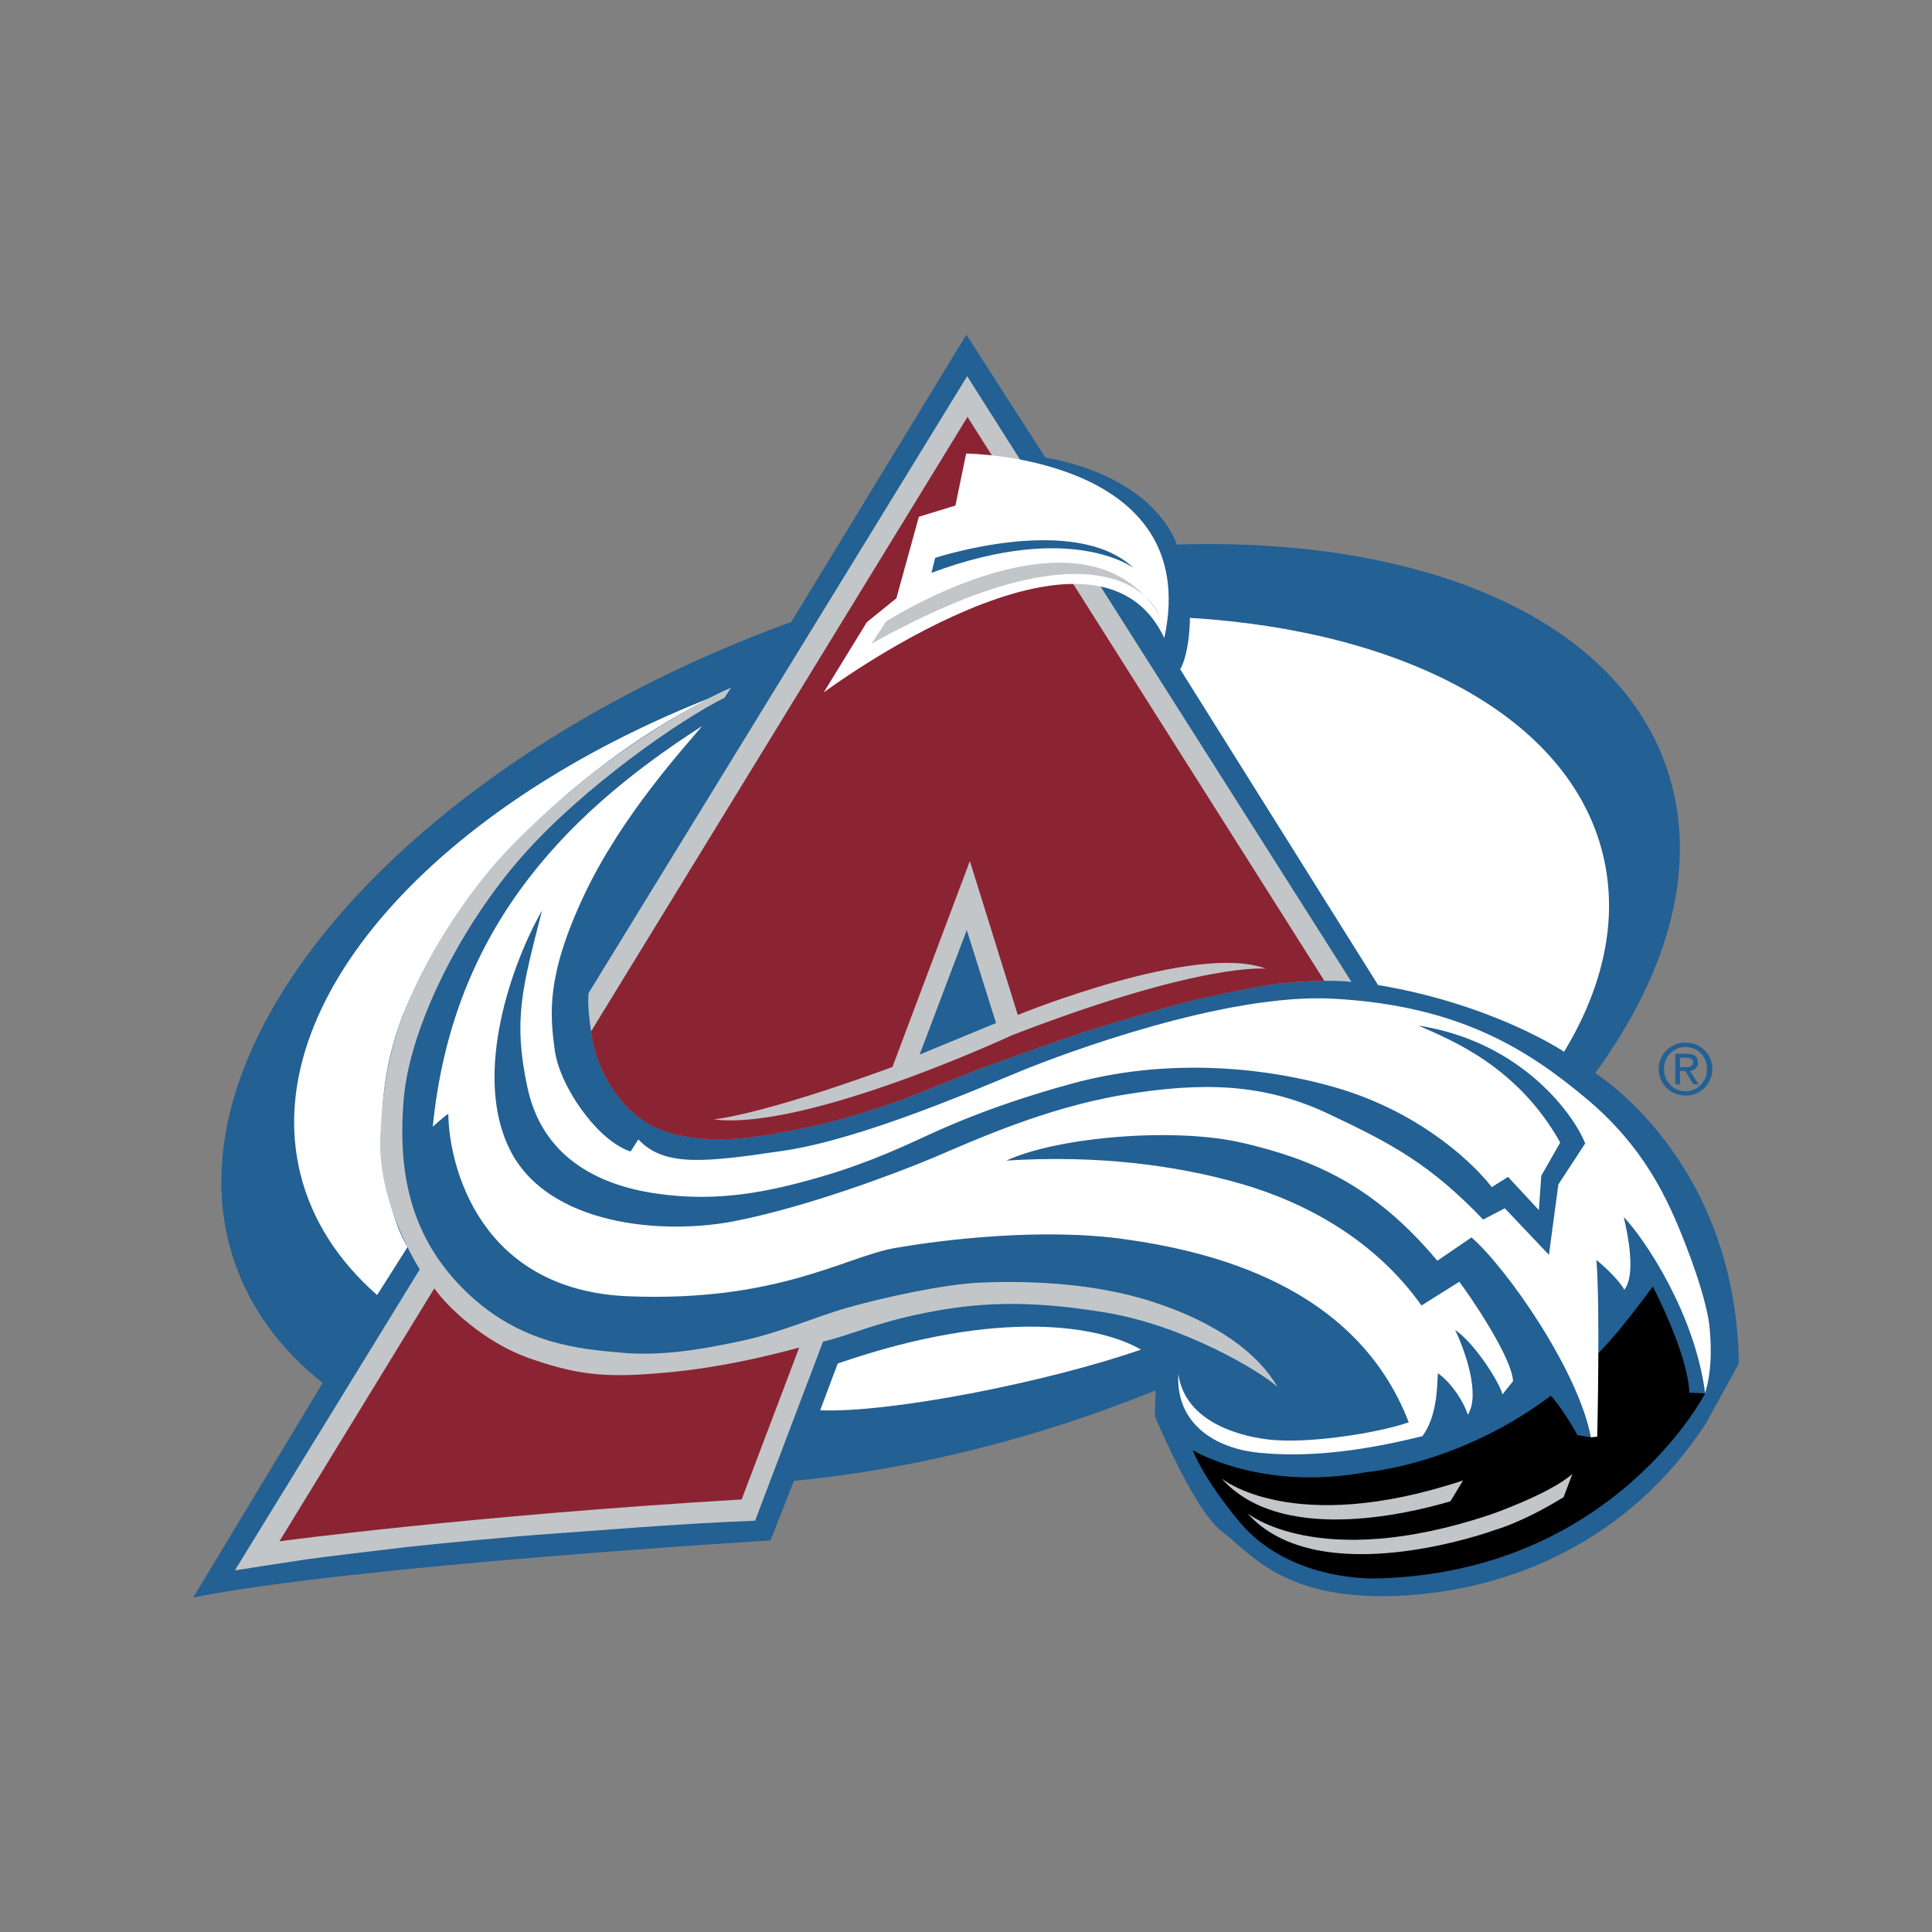 <svg viewBox="0 0 250 250" xmlns="http://www.w3.org/2000/svg" id="Layer_1">
  <rect x="0" y="0" width="250" height="250" fill="#808080" stroke="none"/>
  <defs>
    <style>
      .cls-1 {
        fill: #fff;
      }

      .cls-2 {
        fill: #c2c6c9;
      }

      .cls-3 {
        fill: #236093;
      }

      .cls-4 {
        fill: #8a2432;
      }
    </style>
  </defs>
  <g id="Avalanche">
    <path d="M224.9,176.63l-4.16,7.56c-9.83,15.13-25.34,21.75-40.09,22.32-14.75.57-18.91-5.67-22.51-8.32-3.59-2.65-8.7-14.94-8.7-14.94l.1-3.34c-2.8,1.14-5.67,2.21-8.6,3.23-13.06,4.52-26,7.31-38.21,8.48l-3.03,7.71s-53.71,3.22-74.7,7.38l16.76-27.76c-5.35-4.24-9.26-9.44-11.38-15.55-9.73-28.11,22.37-64.85,72.01-82.92l22.66-37.17,10.21,15.89c14.56,2.65,17.02,11.27,17.02,11.27,31.5-1,56.61,9.32,63.36,28.81,4.26,12.3.5,26.26-9.23,39.58,0,0,18.11,11.12,18.59,37.32l-.1.48Z" class="cls-3"></path>
    <path d="M178.32,127.46l-25.6-40.85c1.26-2.27,1.26-6.66,1.26-6.66,27.82,1.71,49.09,12.87,53.43,30.59,2.04,8.33.1,17.11-5.02,25.56,0,0-9.07-6.12-24.07-8.64Z" class="cls-1"></path>
    <path d="M213.88,166.47c-2.09,2.86-4.26,5.51-4.26,5.51-.63.79-1.78,2.07-2.87,3.2l-.9,10.8-1.75-.27c-.47-1.04-2.59-4.35-3.44-5.09-11.9,8.96-23.9,9.88-23.9,9.88-13.58,2.53-22.41-2.84-22.41-2.84,1.59,4.04,5.98,9.2,5.98,9.2,6.44,7.82,17.57,7.39,17.57,7.39,30.72-.6,42.74-23.94,42.74-23.94l-2.05-.1c-.13-4.66-4.14-12.63-4.72-13.75Z"></path>
    <path d="M187.69,194.27c-6.05,1.78-22.13,5.46-29.61-2.95,0,0,9.14,7.58,31.24.25l-1.63,2.69Z" class="cls-2"></path>
    <path d="M192.68,196.05c-22.12,7.34-31.27-.24-31.27-.24,9.32,10.47,31.98,2.19,31.98,2.19,3.45-1.06,6.95-3.04,8.94-4.27l1.14-3.01c-2.91,2.61-10.8,5.34-10.8,5.34Z" class="cls-2"></path>
    <path d="M90.81,93.98c-18.79,12.04-32.37,27.23-34.81,51.82,0,0,1.17-1.09,2.01-1.68.08,6.79,4.06,22.87,23.35,23.62,19.29.76,27.99-5.11,34.42-6.24,6.43-1.13,19.29-2.65,29.88-1.13,10.59,1.51,29.75,5.76,36.63,23.68-4.29,1.47-13.17,2.79-18.09,2.23-4.92-.57-10.97-2.84-11.72-8.51-.38,6.43,4.73,9.65,10.4,10.21,5.68.57,12.28.06,21.18-2.14,1.9-2.59,1.9-6.35,2-8.15,1.98,1.41,3.5,4.06,3.87,5.38,1.7-2.65-.44-8.51-1.64-10.97,2.58,1.7,5.88,7.03,6.12,8.34l1.38-1.72c-.19-3.22-5.78-11.34-6.96-12.86l-4.89,3.07c-5.93-8.37-14.82-13.29-23.33-15.74-8.51-2.46-18.8-3.75-30.39-3.01,6.57-3.04,21.69-4.37,30.59-2.29,8.89,2.08,16.89,5.34,25.18,15.25l4.42-3.02c4.63,4.04,13.86,17.31,15.45,25.87l.82-.09s.4-16.82-.11-22.87c1.39,1.13,3.18,2.95,3.61,3.87,1.56-1.98.43-7.27-.07-9.42,2.77,2.9,9.21,12.55,10.53,22.79,1.07-3.5.69-7.28.56-8.67-.13-1.39-.88-4.92-3.15-10.72-2.27-5.8-5.3-12.48-12.86-18.79-7.56-6.3-16.38-11.97-32.66-12.86-13.87-.76-34.8,7.06-40.35,9.33-5.55,2.27-20.55,8.83-30.76,10.34-10.21,1.51-15.44,2.13-18.82-1.46l-1,1.56c-4.27-1.36-9.18-8.42-9.81-13.09-.63-4.66-1.14-9.58,3.78-20.05,4.92-10.46,13.24-19.42,15.26-21.88Z" class="cls-1"></path>
    <path d="M70.13,117.84c-3.78,6.59-9.07,21.09-4.15,30.93,4.92,9.83,19.8,11.1,29.25,9.21,9.46-1.89,20.81-6.18,25.6-8.2,4.79-2.02,14.34-6.43,24.65-8.13,10.31-1.7,18.16-1.42,26.38,2.46,8.23,3.88,13.16,6.5,20.06,13.7l2.8-1.46,5.71,6.03,1.22-9.11,3.47-5.31c-1.29-3.37-7.94-13.13-21.59-15.25,4.22,1.85,12.83,5.25,18.36,15.13l-2.45,4.3-.31,4.45-3.99-4.3-2.1,1.32c-3.11-3.95-10.17-10-20.26-12.9-10.09-2.9-22.45-3.67-34.04-.5-9.71,2.65-15.63,5.3-18.41,6.56-2.77,1.26-7.69,3.66-14.25,5.55-6.56,1.89-13.11,3.28-21.06,2.14-7.94-1.13-14.88-4.92-16.77-13.74-1.89-8.83-.65-12.94,1.88-22.86Z" class="cls-3"></path>
    <path d="M108.4,176.44l-2.27,6.05c8.89.38,29.22-3.59,41.51-7.85-5.01-2.93-17.87-5.58-39.24,1.8Z" class="cls-1"></path>
    <path d="M76.14,128.54l49.01-79.86,49.74,78.39c-3.12-.38-8.54,0-11.19.44-2.65.44-8.58,1.7-10.21,2.14-1.64.44-10.09,2.84-12.92,3.78-2.84.95-10.9,3.78-13.43,4.73-2.52.95-8.83,3.59-11.22,4.41-2.4.82-7,2.4-11.66,3.34-4.67.95-9.08,1.83-13.68,1.39-4.6-.44-6.98-1.79-9.01-3.66-1.51-1.39-4.15-4.76-4.92-9.2-.63-3.66-.55-5.08-.5-5.91Z" class="cls-2"></path>
    <path d="M125.19,53.94l46.19,72.99c-2.78.02-5.88.29-7.69.6-2.65.44-8.58,1.7-10.21,2.14-1.64.44-10.09,2.84-12.92,3.78-2.84.95-10.9,3.78-13.43,4.73-2.52.95-8.83,3.59-11.22,4.41-2.4.82-7,2.4-11.66,3.34-4.67.95-9.08,1.83-13.68,1.39-4.6-.44-6.98-1.79-9.01-3.66-1.51-1.39-4.15-4.76-4.92-9.2-.06-.35-.11-.68-.16-.99l48.72-79.53ZM92.31,144.85c11.99,1.52,38.66-10.9,38.66-10.9,24.66-9.52,32.83-8.6,32.83-8.6-9.06-3.44-32.1,5.98-32.1,5.98l-6.2-19.91-10.02,26.65c-17.41,6.37-23.16,6.78-23.16,6.78Z" class="cls-4"></path>
    <polygon points="119 136.46 128.89 132.38 125.1 120.35 119 136.46" class="cls-3"></polygon>
    <path d="M48.8,167.58c-5.01-4.4-8.45-9.68-9.94-15.72-5.46-22.26,17.57-47.69,53.46-61.72,0,0-27.87,12.61-39.72,40.09-5.56,12.9-2.77,26.48.13,31.14l-3.93,6.21Z" class="cls-1"></path>
    <path d="M93.75,90.3l.85-1.32c-6.62,2.84-15.6,9.17-18.53,11.54-2.93,2.36-8.61,7.19-12.58,11.91-3.97,4.73-7.66,10.59-10.02,15.79-2.37,5.2-3.88,10.21-4.26,18.91-.38,8.7,5.11,17.12,5.11,17.12l-23.93,38.96s7.19-1.13,9.17-1.42c1.99-.28,9.83-1.23,13.14-1.61,3.31-.38,14.28-1.42,18.53-1.7,4.26-.28,16.45-1.33,26.48-1.7l8.79-23.17c3.88-.95,6.52-2.36,13.05-3.69,6.52-1.32,13.14-1.8,23.45-.09,10.31,1.7,20.14,7.66,22.32,9.65-2.46-4.26-7.66-8.23-15.98-10.97-8.32-2.74-17.4-2.74-22.32-2.55-4.92.19-12.86,1.99-17.21,3.21-4.35,1.23-8.61,3.21-13.9,4.35-5.3,1.13-10.4,1.99-15.6,1.51-5.2-.47-12.96-1.04-20.05-7.94-7.09-6.9-8.79-15.13-8.04-24.68.76-9.55,7.47-22.7,15.41-31.68,7.94-8.98,20.52-17.68,26.1-20.43Z" class="cls-2"></path>
    <path d="M103.42,174.36l-7.45,19.67c-34.9,2.07-59.81,5.41-59.81,5.41l20.04-32.73c1.71,2.46,6.53,6.99,12.11,8.98,5.58,1.99,9.17,2.46,14.38,2.18,5.2-.28,11.69-1.04,20.74-3.5Z" class="cls-4"></path>
    <path d="M150.66,82.57c5.09-23.64-25.64-23.88-25.64-23.88l-1.39,6.73-4.73,1.45-2.91,10.55-3.82,3.09-5.58,9.09s35.1-26.19,44.07-7.03Z" class="cls-1"></path>
    <path d="M120.53,74.13l.48-1.94s18.06-5.94,25.7,1.33c0,0-8-6.18-26.19.61Z" class="cls-3"></path>
    <path d="M114.66,80.42s25.64-16.52,35.33-.88c0,0-5.33-14.06-37.22,3.76l1.88-2.88Z" class="cls-2"></path>
    <path d="M214.63,138.33c0-1.97,1.6-3.42,3.48-3.42s3.47,1.45,3.47,3.42-1.6,3.44-3.47,3.44-3.48-1.45-3.48-3.44ZM218.11,141.2c1.55,0,2.78-1.22,2.78-2.87s-1.23-2.85-2.78-2.85-2.79,1.22-2.79,2.85,1.22,2.87,2.79,2.87ZM217.39,140.32h-.6v-3.96h1.51c.93,0,1.4.34,1.4,1.12,0,.71-.45,1.02-1.03,1.09l1.12,1.74h-.67l-1.04-1.72h-.69v1.72ZM218.11,138.09c.51,0,.96-.04.96-.64,0-.49-.45-.58-.86-.58h-.82v1.22h.72Z" class="cls-3"></path>
  </g>
</svg>